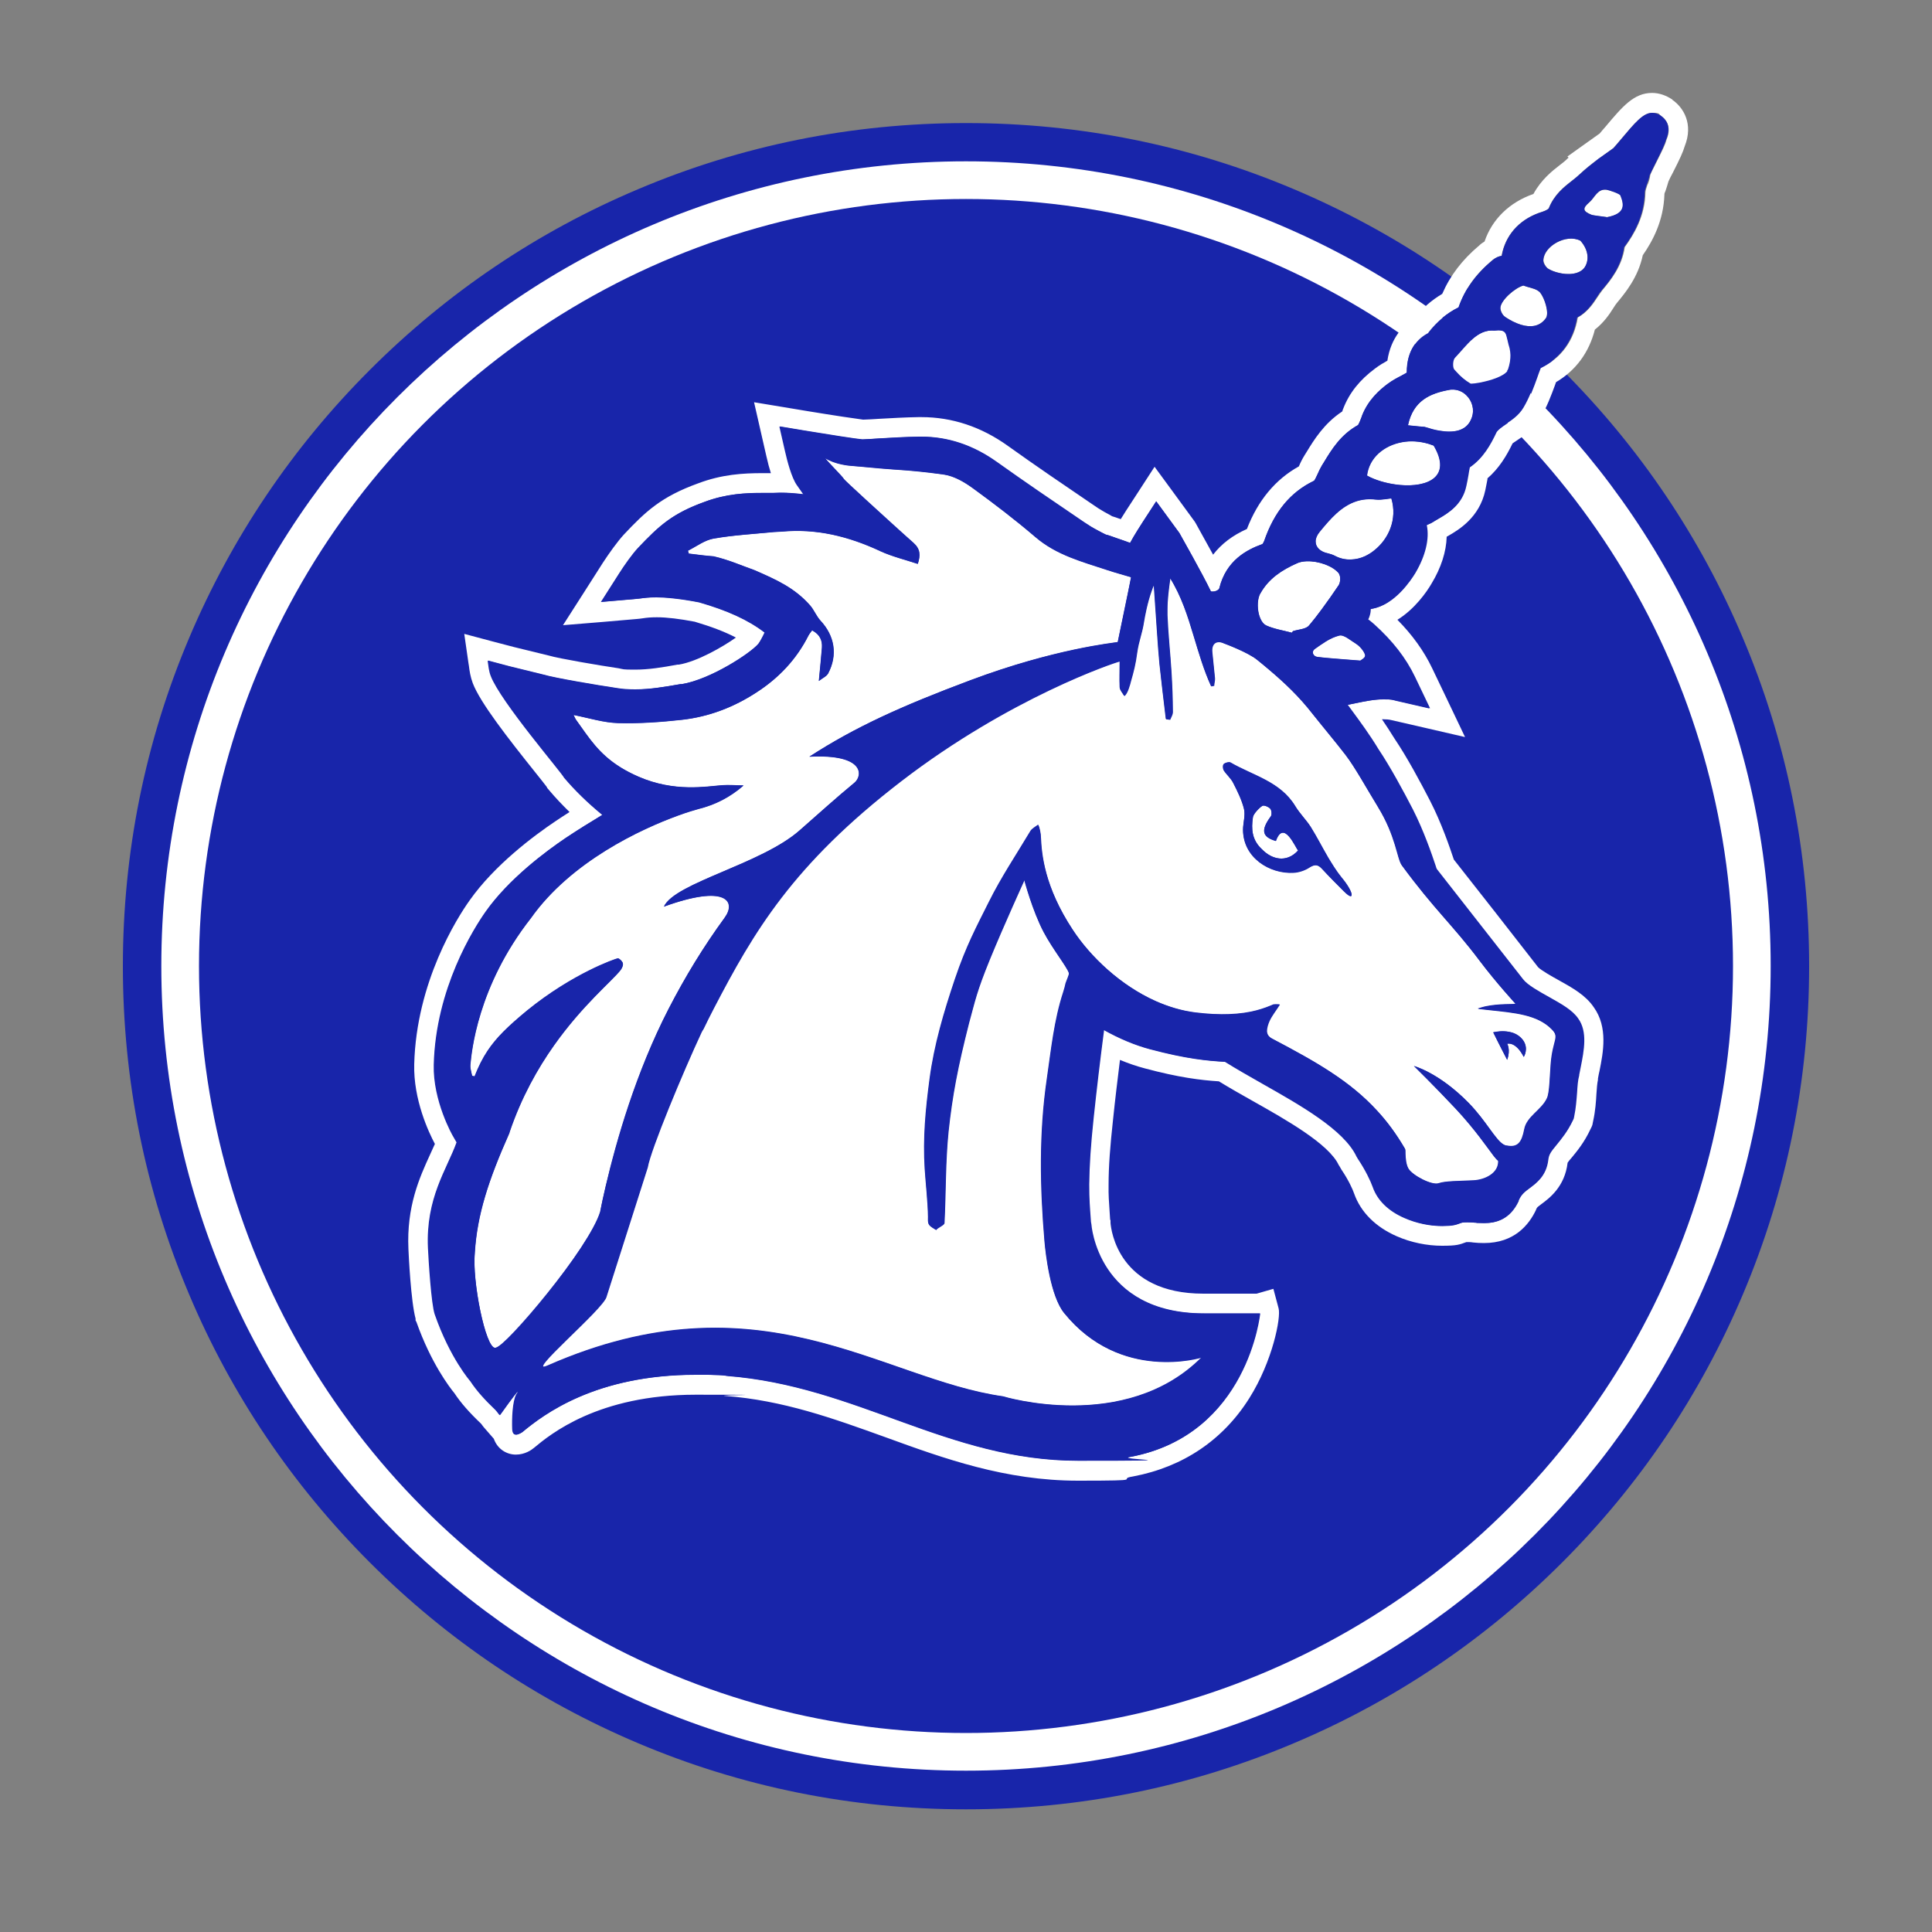 <?xml version="1.0" encoding="UTF-8"?>
<svg id="Layer_1" data-name="Layer 1" xmlns="http://www.w3.org/2000/svg" version="1.1" viewBox="0 0 1000 1000">
  <rect x="0" y="0" width="1000" height="1000" fill="#808080" stroke="none"/>
  <defs>
    <style>
      .cls-1 {
        fill: #1825aa;
      }

      .cls-1, .cls-2 {
        stroke-width: 0px;
      }

      .cls-2 {
        fill: #fff;
      }
    </style>
  </defs>
  <g>
    <circle class="cls-2" cx="500" cy="500" r="426.5"/>
    <path class="cls-1" d="M500,936.5c-58.9,0-116.1-11.5-169.9-34.3-52-22-98.7-53.5-138.7-93.5-40.1-40.1-71.6-86.8-93.5-138.7-22.8-53.8-34.3-111-34.3-169.9s11.5-116.1,34.3-169.9c22-52,53.5-98.7,93.5-138.7,40.1-40.1,86.8-71.6,138.7-93.5,53.8-22.8,111-34.3,169.9-34.3s116.1,11.5,169.9,34.3c52,22,98.7,53.5,138.7,93.5,40.1,40.1,71.6,86.8,93.5,138.7,22.8,53.8,34.3,111,34.3,169.9s-11.5,116.1-34.3,169.9c-22,52-53.5,98.7-93.5,138.7s-86.8,71.6-138.7,93.5c-53.8,22.8-111,34.3-169.9,34.3ZM500,83.5c-229.7,0-416.5,186.8-416.5,416.5s186.8,416.5,416.5,416.5,416.5-186.8,416.5-416.5S729.7,83.5,500,83.5Z"/>
  </g>
  <circle class="cls-1" cx="500" cy="500" r="397"/>
  <g>
    <g>
      <path class="cls-2" d="M865.7,51.6c-3.4-2.3-7-3.5-10.6-3.5h0c-9.4,0-15.3,7-24.2,17.6l-1.4,1.6c-.5.6-1.1,1.3-1.5,1.8l-6.9,4.9-9.8,7,.6.6c-.5.4-.9.8-1.4,1.3-.9.8-1.9,1.6-3.1,2.5-4,3.1-9.7,7.6-13.7,15-12.4,4.3-21.4,13.1-25.3,24.6-1,.6-2,1.3-2.8,2.1-8.7,7.3-15,15.5-19.1,25-5.4,3.2-10.3,7.4-14.5,12.6-5.3,3.3-12.1,9.9-13.9,22-2,1.1-4.2,2.4-6.3,4-8,5.9-13.4,12.7-16.5,20.7l-.4,1c0,.2,0,.4-.2.6-9.4,6.2-14.6,14.7-18.5,21.1l-1,1.6c-1.3,2.1-2.2,4-2.9,5.7-12.1,6.7-21.2,17.6-26.9,32.4-7.4,3.3-13.2,7.7-17.5,13.3-4.5-8.2-8.9-16-8.9-16.1l-.3-.5-.3-.5-12-16.4-8.8-12-8.1,12.5-6.7,10.3c-.2.3-1.3,2-2.7,4.3l-1.2-.4-1.4-.5c-.6-.2-1.2-.4-1.9-.6l-.5-.3-.5-.3c-2.3-1.2-4.4-2.4-6.1-3.5l-3.7-2.5c-14-9.5-29-19.7-43.1-29.8-13.8-9.9-28.9-14.9-44.8-14.9h-1.5c-6.8.1-13.5.5-20.8.9-2.6.2-5.1.3-7.7.4h-.2c-3.2-.4-15.4-2.2-28.7-4.4l-12.6-2.1-15.1-2.5,3.4,14.9,2.9,12.7c.8,3.6,1.6,6.6,2.4,9.1h-4.3c-10,0-21,.6-33.4,5.3-19.1,6.9-27.2,14.6-38.4,26.5-3.4,3.7-7.8,9.9-10.8,14.5l-9.5,14.9-11.2,17.5,20.7-1.7,17.4-1.5c1.1-.1,2.2-.2,3.4-.4,1.9-.3,4-.5,7.1-.5,5.2,0,11.7.8,19.6,2.3,8.4,2.5,15.4,5.1,21.3,8.2-6.6,4.7-19.9,12.4-29.5,14h-.7c-8.1,1.5-15.1,2.6-22,2.6s-5.8-.2-8.5-.7c-9.5-1.4-30.8-5-36.2-6.6l-18-4.4-10.7-2.8-15-4,2.2,15.3.2,1.2c.3,2.6.8,5.8,2,9,3.9,10.2,18.3,28.6,32.7,46.6,2.2,2.7,4.6,5.8,5.6,7.1l.2.5,1.1,1.3c3.2,3.8,6.7,7.5,10.5,11.2-2.5,1.6-5,3.2-7.5,4.9-11,7.4-31.3,22.5-44.2,40.8-6.5,9.1-27.6,42.3-28.7,84.8-.5,18.4,7.6,35.5,10.7,41.3-.8,1.8-1.6,3.6-2.5,5.5-5.5,12-12.2,26.9-11.2,48.9.1,2.9,1.3,27.3,3.7,36v1c.1,0,.5.9.5.9,7.5,21.2,17.2,33.8,19.6,36.7,3.3,5,7.7,10,13.7,15.7.3.3.5.6.7.9.4.5.8,1.1,1.3,1.6l4.7,5.4c1.9,5.4,6.7,8.2,11.4,8.2s8.1-2.4,9.4-3.5c8.4-7,33.2-27.5,83.7-27.5s9.9.2,15,.6c30.3,2.3,56,11.6,83.2,21.4,30.5,11.1,62.1,22.5,99.7,22.5s19-.7,28.5-2.2c25.9-4.9,46.6-18.9,60.2-40.6,12-19.1,16.4-41.7,15.1-46.4l-2.7-10.1-8.7,2.5h-27.5c-44,0-47.8-32.9-48.1-36.6v-1.3c0,0-.2-.5-.2-.5l-.3-4.6c-.3-4.7-.6-7.8-.5-13.3,0-9.6.8-20,2.3-33.7,1.1-10.7,2.4-21.3,3.6-31,4.3,1.8,8.7,3.3,12.9,4.4,17.5,4.7,28.9,6.1,38.3,6.7,5.7,3.5,11.9,7,17.4,10.1,17.6,9.9,39.5,22.3,44.6,33.2l.2.3.2.3.7,1.2.2.4.2.3c3.6,5.3,5.8,10.2,6.5,12.3,3.4,9.6,11.1,17.3,22.1,22.1,7.3,3.2,15.6,4.9,23.4,4.9s9-.6,12.6-1.9h.5c.9,0,1.9,0,2.9.2,1.9.2,3.7.3,5.7.3,15.7,0,23.3-9.4,27-17.3v-.2c0,0,.3-.5.3-.5q.2-.6,2.2-2c4.2-3.1,12.3-9,13.8-21.6.4-.6,1.4-1.9,2.1-2.6,2.7-3.3,6.5-7.8,9.8-14.9l.5-1,.4-1,.2-1,.2-1c1.2-5.4,1.5-10.4,1.7-14,.2-3.1.4-5.6.8-7.4v-.3c0,0,0-.3,0-.3l.4-2.2.4-1.8c1.9-9.5,4.5-22.6-3-33-4.2-6.2-11-10-18.2-14-3.1-1.7-9.1-5.1-10.6-6.7-14.7-18.9-29-37.2-43.6-55.7-1.9-5.7-6.3-18.8-12.4-30.6-4.8-9.3-11.8-22.4-18.3-32-2.2-3.6-4.4-6.9-6.5-10h.8c1.5,0,2.8.1,4,.4l17.4,4,20.8,4.8-9.2-19.3-7.8-16.3c-4.3-9-10.3-17.3-18-25.1,8.9-5.5,15.1-14.3,17.7-18.8,4.9-8.1,7.6-16.5,7.8-24.2,0-.1.3-.1.4-.2l.5-.3c5.2-3,16.1-9.4,19.1-23.6.4-1.8.7-3.7,1.1-5.6,0-.2,0-.3,0-.5,6.1-5.3,9.9-11.7,13-18.1h0c.5-.4,1.2-.8,1.9-1.3,3.8-2.5,9-6,12.6-12.1,3.4-5.7,5.5-11.5,7.4-16.6.2-.6.4-1.2.6-1.7,10.3-6.1,17.1-15.4,20.1-27.2,4.7-3.7,7.6-8,9.6-11.2.7-1.1,1.2-1.9,1.8-2.6,4.4-5.3,11-13.3,13.4-24.7,5-7.2,10.8-17.7,11.2-31.6,0-.5.3-1,.5-1.5.5-1.6,1.1-3.2,1.6-5.1.5-1.2,1.5-3.1,2.3-4.6,3.5-6.9,5.2-10.5,6.1-13.6,4.6-11.5-.6-20.1-6.5-24.1ZM852.8,95.4c-.5,1.6-1.1,3.2-1.1,4-.2,12.4-5.8,21.7-10.7,28.5-1.4,9.9-7.2,17-11.6,22.3-.7.9-1.5,2.1-2.4,3.4-2.3,3.5-5.2,7.9-10.3,10.7-2,12-8.5,21-19.2,26.2-.7,1.7-1.3,3.5-1.9,5.2-1.8,5-3.7,10.2-6.6,15.1-2.4,4.1-6.2,6.6-9.2,8.6-1.2.8-2.3,1.6-3.2,2.3-1.6,1.3-1.9,1.9-2,2.1-3,6.3-6.8,13.3-13.8,18.1-.3,1.3-.5,2.6-.7,3.9-.3,1.9-.7,3.8-1.1,5.7-2,9.7-9.3,14-14.2,16.9-.7.4-1.5.9-2.2,1.3-1.2.8-2.6,1.5-4.1,2.1,1.5,7.1-.7,16-5.9,24.8-2.3,3.8-10.7,16.4-22.1,18.4-.5.1-.8.2-1,.3,0,1.3-.2,2.4-.6,3.6-.2.6-.4,1.2-.7,1.7.2.2.5.3.7.5.9.7,1.7,1.4,2.5,2.1,9.4,8.5,16.3,17.3,21,27.1l7.8,16.3-17.4-4c-2.1-.5-4.2-.7-6.3-.7-4.8,0-9.7,1-14.5,2-1.5.3-3,.6-4.4.9.7,1,1.5,2,2.2,3,4.4,6,9,12.2,13.8,20.1,6.1,9.1,13,21.9,17.7,31,5.6,11,9.8,23.2,11.8,29.2.2.7.4,1.3.6,1.7,14.9,19,29.5,37.7,44.7,57.1,2.3,3,8.5,6.4,13.5,9.2,6.4,3.6,12,6.7,15,11.1,4.9,6.8,3,16.5,1.3,25.1-.3,1.4-.5,2.7-.8,4v.3c-.7,2.6-.9,5.6-1.1,8.9-.3,3.8-.6,8.1-1.5,12.4l-.2,1-.4.9c-2.8,5.9-6,9.7-8.5,12.8-3,3.6-4,5-4.3,7.8-1,8.3-6.2,12-9.5,14.5-2.5,1.9-4.4,3.2-5.8,6.5v.3c-4.6,9.7-11.8,11.3-17.7,11.3s-3.2,0-4.5-.2c-1.4,0-2.8-.2-4.1-.2s-2.2,0-3.3.3c-2.7,1.1-6.2,1.6-9.9,1.6-6.2,0-13.1-1.4-19.2-4.1-8.3-3.7-14-9.2-16.5-16.1-1.1-3.1-3.8-8.9-7.7-14.6l-.7-1.2c-6.5-13.8-29-26.5-48.8-37.7-6.5-3.7-13.2-7.5-19.3-11.3h-.4c-8.7-.5-19.7-1.5-38.5-6.5-7.9-2.1-15.9-5.4-24-10-2,15.3-3.8,30.4-5.4,45.5-1.5,14.1-2.2,24.7-2.3,34.6,0,7.8.3,11.2.9,19.4l.2,1.1s3,46.2,58.4,46.2h29s-6.2,62.7-66.9,74.2c-9.4,1.4-18.3,2-27,2-67.6,0-114.7-38.8-182.1-43.9-5.5-.4-10.7-.6-15.8-.6-51.9,0-78.9,20.5-90,29.7,0,0-1.7,1.3-3.1,1.3s-1.9-.7-2-2.9c-.2-5.4.1-14.4,2.1-18,.5-.9.6-1.2.5-1.2-.6,0-9.1,12-9.1,12-.9-1-1.6-2.1-2.6-3.1-4.7-4.5-9.2-9.3-12.6-14.5h0s-10.5-11.9-18.4-34.6h0c-1.8-5.2-3.2-27.8-3.5-34.3-1.2-25.9,9.7-40.7,14.8-54.7l-1.6-2.8c-.4-.8-10.7-18.8-10.2-37.4,1-39.6,20.8-70.6,26.8-79.2,11.9-16.9,31.1-31.2,41.5-38.2,6.2-4.2,12.6-8.1,18.9-11.9-7.8-6.4-14.3-12.7-19.8-19.3-.8-2.1-32.9-39.4-37.9-52.6-1-2.5-1.2-5.3-1.6-7.9l10.9,2.9,17.5,4.3c6.5,1.9,28.8,5.6,37.5,6.9,3.5.6,6.8.8,10.2.8,7.7,0,15.2-1.3,23.6-2.7h.7c14.8-2.5,35.5-16,39.7-21,.8-1,2.2-3.6,3.2-5.8-8.5-6.4-19.3-11.3-33.9-15.6-10.2-2-17.1-2.6-22-2.6s-6.5.4-8.5.6c-1.1.1-2.1.3-2.9.3l-17.4,1.5,9.5-14.9c2.6-4.1,6.8-9.9,9.6-13,11-11.8,18-18,34.5-23.9,11.2-4.2,21.3-4.6,29.8-4.6h2.9c2.1,0,4.2,0,6.1-.1h1.2c3,0,6.9.3,11.2.8-1.1-1.6-2.2-3.1-3.3-4.7-2.7-3.9-5-12.8-6.2-17.7l-2.9-12.7,12.6,2.1c12.8,2.1,27.4,4.4,30.2,4.6,2.9-.1,5.8-.3,8.7-.5,6.7-.4,13.6-.8,20.5-.9h1.3c13.8,0,26.8,4.4,38.9,13,14.3,10.2,29,20.2,43.3,29.9l3.6,2.5c2.3,1.6,4.9,3,7.7,4.4l1.8.9c.6.1,1.3.3,2.1.6,1.1.4,2.3.8,3.4,1.2,2.3.8,4.7,1.6,7.1,2.5,2.3-4.3,5.6-9.3,6.8-11.2l6.7-10.3,12,16.4c.5.9,12.1,21.4,16.3,30.2.3.1.7.1,1,.1.5,0,1.1-.1,1.6-.3.9-.3,1.7-1,1.8-1.5,3.5-14.3,14.2-19.9,22.3-22.8.3-.4.7-1,.9-1.6,5.2-15.1,13.6-25.3,25.7-31.1.5-.2,1.3-2.2,1.9-3.4.6-1.4,1.4-3,2.3-4.6l1-1.6c4.1-6.8,8.8-14.4,17.7-19.3.6-.9,1.4-2.9,1.8-4.1l.3-.9c3.2-8.1,9-13.2,13.2-16.3,2.4-1.8,5-3.2,7.2-4.3.9-.5,1.8-1,2.7-1.5,0-11.9,5.6-17.6,11-20.5,0-.1.2-.3.3-.5,4.4-5.6,9.6-9.9,15.5-12.8,3.2-9.3,9-17.3,17.5-24.4,1.7-1.4,3.4-2,4.8-2.3,0-.6.3-1.3.4-1.9,2.5-10.1,9.9-17.6,20.7-20.9,2.2-.7,3.2-1.6,3.3-1.8,2.8-7.1,8-11.2,12.2-14.4,1.4-1.1,2.8-2.2,3.8-3.2,3-2.9,6.3-5.4,9.5-7.8h0c0,0,7.9-5.7,7.9-5.7.8-.8,2.5-2.9,3.8-4.4,7.4-8.8,11.7-13.9,16.3-13.9s3.1.6,4.8,1.7c1.9,1.3,5.7,4.9,2.7,12.2-.6,2.4-2.2,5.6-5.5,12.2-1.1,2.1-2.5,4.9-2.9,6-.2,1.8-.7,3.4-1.3,4.9Z"/>
      <path class="cls-2" d="M313.5,613.9h0c5.5-23.4,15.5-58.7,32.6-91.8,8.5-16.4,18-32,28.9-47,6.2-8.5.8-17.5-31.4-5.8,5.7-12.4,50.4-21.9,70.3-39.5,10.8-9.5,18.8-16.7,28.3-24.6,4.4-3.7,5.4-15-23.3-13.5,23.7-15.4,48.1-26.4,83.2-39.5,43.7-16.4,74.3-19.3,76.4-19.8,2-9.6,3.6-17.2,5.3-25.6.5-2.6,1.1-5.2,1.6-8-3.9-1.2-8.1-2.3-12.3-3.7-13-4.3-26.2-7.7-37.1-17-10.5-9-21.6-17.5-32.8-25.6-4.3-3.1-9.4-6-14.4-6.8-9.2-1.3-17.3-2.1-26.6-2.7-6.8-.4-14.3-1.3-21.1-1.8-1.9-.1-8.9-.8-14-4,.8,1.5,9,9.5,9.7,10.9.1.2,5.1,4.9,11.4,10.7,8.6,8,19.8,18.1,24.5,22.2,3.6,3.2,3.7,6.5,2.3,10.9-6.6-2.2-13.3-3.8-19.4-6.6-.1-.1-.3-.1-.4-.2-16.2-7.5-32.8-11.6-50.7-9.9-1.3.1-2.6.1-3.9.2-10.5,1-21,1.6-31.3,3.4-4.6.8-8.9,4.1-13.3,6.3.1.5.3,1,.4,1.5,4.2.5,8.4,1.1,12.6,1.4h.2c8.1,1.8,14.5,4.8,21.3,7.2,11.2,4.9,20.7,9,28.8,18.3,2.1,2.3,3.2,5.5,5.3,7.8,7.3,7.9,9,17.7,4,27.3-.8,1.5-2.8,2.3-4.8,3.9.6-6.6,1.2-12,1.6-17.3.3-3.8-1.2-6.6-4.4-8.5-.2-.1-.4-.3-.7-.4-.7,1-1.5,1.8-1.9,2.7-6.2,12.3-15.3,21.9-26.7,29.3-11.7,7.7-24.7,12.7-38.7,14.3-10.9,1.2-22,2-33,1.7-7.5-.2-15-2.6-23.1-4.2.7,1.4,1,2.2,1.5,2.8,6.4,8.8,11.4,17.3,23.1,24.5,2.7,1.6,5.7,3.2,9.1,4.7,18.7,8.1,35,5,43.2,4.4,3.7-.3,7.4.1,11.1.1-7,6.1-14.6,10-23.5,12.2-1.9.5-5.6,1.6-10.5,3.4-18.7,6.8-55.2,23.5-76.1,53.1-27.7,35.3-30.7,69.5-31.3,75.9-.2,1.9.5,3.8.9,5.7l1.3.3c2.1-5.1,4.2-9.4,6.7-13.2,4.5-6.9,10.6-12.8,20.5-20.9,23.7-19.1,45.4-26.6,46.9-27,.7-.1,2.4,1.5,2.6,2.5.3,1.1-.5,2.7-1.2,3.6-4.5,5.7-19.7,18.1-34.4,38.9-8.5,12-16.9,26.9-23,44.9,0,.2-.1.4-.2.7-10.8,24.2-16.6,42.1-17.8,61.7-1.5,14.5,5.5,49.3,10.5,49.3s49-52.4,54.4-70.2c.6-4,1.6-8.5,2.8-13.6Z"/>
      <path class="cls-2" d="M655.3,323.7c4.2,1.9,8.9,2.6,13.4,3.8,0-.3.3-.5.5-.8,2.8-.9,6.7-.9,8.3-2.9,2.3-2.7,4.5-5.6,6.6-8.4,3-4.1,6-8.3,8.8-12.5.9-1.4,1.1-4.5.2-5.8,0-.1,0-.1,0-.2-3.1-4-10.6-6.6-16.8-6.4-1.9.1-3.7.4-5.1,1.1-7.6,3.4-14.5,7.8-18.8,15.5-1.5,2.6-1.7,7-.8,10.7.7,2.7,2,5.1,3.8,5.9Z"/>
      <path class="cls-2" d="M701.8,333.2c-2.8-1.7-6.2-4.8-8.6-4.2-2.4.6-4.8,1.7-7,3.1-1.9,1.2-3.8,2.5-5.6,3.8-2,1.4-1,3.9,1.3,4.2,2.7.3,5.5.6,8.2.8,4.5.4,9.1.7,14,1.1h0c.5-.4,2-1.1,2.5-2.2.3-.8-.6-2.3-1.3-3.3-1-1.3-2.2-2.5-3.5-3.3Z"/>
      <path class="cls-2" d="M720.1,257.9h0Z"/>
      <path class="cls-2" d="M717.1,258.3c-1.7.2-3.4.4-5.1.2-3.6-.4-6.8-.1-9.7.8-8.1,2.5-13.8,9.2-19.3,15.9-1.4,1.7-2.1,3.4-2.1,4.9,0,3,2.3,5.5,6.5,6.3,1.2.3,2.5.7,3.6,1.3,5.2,2.8,11.3,2.2,15.6.1,1.6-.8,3.2-1.7,4.6-2.9,7.3-5.7,12.3-15.9,8.9-27.1-1,.2-2,.4-3,.5Z"/>
      <path class="cls-2" d="M739.6,229.8c-4.7-1.4-9.5-1.7-13.8-.9-9.5,1.7-17.1,8.1-18.2,17.3.6.3,1.1.6,1.7.9,4.5,2.1,10,3.5,15.4,4,14.1,1.2,27.1-4.1,17.5-20.4-1-.3-1.8-.6-2.6-.9Z"/>
      <path class="cls-2" d="M751.5,201.6c-.4,0-.7,0-1.1.1-10.1,1.8-18.9,5.6-21.6,18.4h0c.6.1,1.3.1,1.9.2,1.6.2,3.3.3,4.9.5.8.1,1.7,0,2.4.3,2.2.7,4.6,1.4,7.1,1.8,7,1.2,14.3.5,16.8-6.9,1.4-4.2,0-8.6-2.7-11.4-2.1-1.9-4.8-3.1-7.7-3Z"/>
      <path class="cls-2" d="M779.6,173.4c-.5-1.4-1.2-2.2-3.2-2.4-.8-.1-1.7,0-3,.1-9-.8-14.3,7.6-20.5,14.1-1.1,1.2-1.3,4.8-.4,6,.3.4.7.8,1.1,1.2,2.1,2.4,4.6,4.5,7.3,6.1.4.3,3.6-.1,7.3-1,5.2-1.2,11.3-3.5,12.4-6.5,1-3.1,2-7.5.2-12.7-.5-2-.8-3.6-1.2-4.9Z"/>
      <path class="cls-2" d="M788.5,147.8h0Z"/>
      <path class="cls-2" d="M795.9,150.4c0-.1-.2-.1-.3-.2-2-1.1-4.8-1.5-7.1-2.4-4.2,1.1-11.7,7.5-11.9,11.5,0,1.5,1.1,3.8,2.3,4.6,0,.1.3.2.4.3,2.4,1.6,5.1,3.1,8,3.9,4.8,1.5,9.7,1.1,12.9-3.5,1.7-2.5-.6-10.2-3-13.2-.3-.4-.8-.7-1.3-1Z"/>
      <path class="cls-2" d="M818.1,124.6c-7.4-3.8-19,2.8-19.2,10.1,0,1.2.9,3,2,4,.2.2.5.4.7.5,1.3.8,3,1.5,4.8,1.9,5.2,1.4,11.4,1,14-2.9,2.2-3.7,1.8-8.9-2.3-13.6h0Z"/>
      <path class="cls-2" d="M831.6,98.2c-4.8-.6-6.1,4.1-8.9,6.5-3.8,3.2-3.4,4.6,1.2,6.5.9.4,6.5,1,8,1.2,9.8-1.8,8.7-6.6,7-11.2-.5-1-6-2.8-7.3-3Z"/>
      <path class="cls-2" d="M831.2,112.5c1.1,0,1.2,0,.6,0-.2,0-.4,0-.6,0h0Z"/>
      <path class="cls-2" d="M671.9,440.2h0Z"/>
      <path class="cls-2" d="M660.4,435.3c-6.7-2-8.3-5.1-2.6-12.8.6-.8.4-3.2-.3-3.9-.9-1-3.3-2-4.1-1.5-1.6,1-4.8,4.4-4.9,6-.9,5.9-.6,11.7,4.8,16.6,4.8,4.9,12.4,7.3,18.6.5-1.2-1-7.4-16.5-11.5-4.9Z"/>
      <path class="cls-2" d="M679.3,369.4c-7.1-9.1-14.4-16-22.8-23.1-1.9-1.6-3.8-3.2-5.8-4.8-4.8-4-17.1-8.5-17.3-8.6-3.8-1.8-6.5,0-6.1,4.2.4,4.6,1,9.2,1.4,13.8,0,1.3-.3,2.6-.4,3.9l-1.5.3c-3.8-8.3-6.3-17.1-9-25.9-3.1-10.4-6.4-20.7-12.2-30-.8,5.5-1.5,10.8-1.5,16.2v2.8c.3,9.9,1.5,19.8,2.1,29.7.4,6.8.6,13.6.7,20.5,0,1.3-.9,2.7-1.4,4-.7-.1-1.4-.2-2.1-.3-1.1-9.5-2.3-19-3.3-28.5-.9-9-2-28.2-2.8-38.8,0-.7,0-1.4-.2-2.1-.4.9-.8,1.8-1.1,2.8-2.2,6.2-3.6,13.6-4,16-.9,6.5-2.7,9.9-3.6,16.4-.7,5.4-1.7,9.4-3.2,14.6-.4,1.4-1.7,6.7-3.4,7.6-.8-1.5-2.2-2.9-2.3-4.4-.2-4.3,0-8.7,0-13.5-2.6.6-56.9,18.7-113.2,62s-76.5,78.2-97,117.6c-1.9,3.6-3.6,7.1-5.3,10.6-.4.6-.7,1.1-1,1.7-9.5,20.4-26.4,60.9-27.9,70l-21.3,66.8c-1.1,6.2-43.7,41.7-30.3,35.8,109.8-48.2,172.8,7.1,235.6,16,0,0,63.3,19.4,102.8-20.2,0,0-42,13.1-71.2-23-7-8.7-9.5-30.1-10.1-37-2.4-28-2.9-56,1.2-84.1,2.2-15.1,3.7-30.4,8.5-45,.6-1.8.9-3.2,1.2-4.5.2-.5.4-1.1.6-1.6.4-1,.8-2,1.1-3,0-.2,0-.4,0-.7-.9-3-8.4-12.4-13-21.1-5.9-11.1-10.1-27.1-10.1-27.1,0,0-10.7,23.4-17.9,41-6.9,16.9-7.5,21.2-10.8,33-5.8,22.8-8.6,37.4-10.6,56.1-1.7,15.7-1.3,31.5-2.1,47.3-.1,1.3-3.6,2.5-4.3,3.7-1.2-.9-2.8-1.5-3.6-2.7-.7-1-.5-2.6-.5-3.9-.1-7.9-1.2-17.2-1.7-24.9-1-16,.4-30.7,2.5-46.5,2.3-17.6,7.4-34.8,13.1-51.7,5.8-17.2,11.1-27,17.6-40,6.3-12.7,14.2-24.5,21.5-36.7.9-1.4,2.6-2.2,4-3.3.7,1.6,1.3,4.7,1.3,6.3.4,8.8,1.8,25.6,16.5,48,9.4,14.2,24.9,28.9,43,37,6.5,2.9,13.4,5,20.5,5.9,6.7.8,12.4,1.1,17.2.9,12-.4,18.7-3.1,23.4-5.1,1,0,2,0,3.1,0-2.1,3.2-4.1,5.7-5.4,8.6-.8,1.7-1.4,3.5-1.3,5.2,0,1.5.8,2.9,2.7,3.9,23,12.1,40.3,22,54.3,37.2,5.3,5.7,10,12.2,14.5,19.8.2.3.2,1.3.2,2.6,0,2.3.3,5.5,1.6,7.7,2.1,3.5,12.1,8.8,15.7,7.6,3.5-1.2,10-1.1,18-1.5,6.1-.3,13.2-3.8,12.8-10.2-.5-.3-1.3-1.1-2.3-2.4-3.3-4.3-9.6-13.6-19.8-24.6-10.5-11.2-21.5-22-21.5-22,0,0,12.9,3.4,28.2,19,9.2,9.4,13.9,19.3,18.3,21.7.5.3,1.1.5,1.6.5,5.7,1.1,7.7-1.7,9-8.4,1.2-6.7,9.1-10.1,11.8-16.2,1.3-2.9,1.4-11.2,1.9-17.6,1-12.8,4.8-13.7.5-18.1h0c-7.5-7.6-19.1-8.6-33.1-10-1.7-.2-3.4-.4-5.2-.6,1.3-.4,2.6-.8,3.8-1.1,7.4-1.6,14.6-1,15.8-1.4,0,0-10-10.9-18.7-22.4-13.9-18.5-23.4-26.4-40.2-49.3-2.5-3.4-3-15-12.4-30.3-5.7-9.3-11.7-20.3-16.7-26.9-5.2-6.7-11.4-14-17.2-21.3ZM788.2,538.3c3.3,4.4.5,8.8.5,8.8-4.3-8.3-8.6-6.8-8.6-6.8,0,0,1.9,2.9,0,8.3-3.3-6.3-7.2-14.2-7.2-14.2,0,0,10.2-2.8,15.3,3.9ZM695.6,461.3h0c-3.8-3.8-7.7-7.7-11.3-11.7-2.1-2.2-3.6-2.4-6.4-.8-2.5,1.6-5.6,2.6-8.5,2.8-12.2.7-25.9-7.8-26-22.2,0-3.6,1.3-7.4.5-10.8-1.1-4.7-3.4-9.2-5.6-13.5-1.2-2.4-3.4-4.2-4.9-6.5-.5-.8-.6-2.7,0-3.2.8-.7,2.7-1.2,3.5-.8,11.7,6.8,25.8,9.8,33.6,22.7,2.3,3.8,5.5,6.9,7.9,10.6,3.2,5.1,5.9,10.4,8.9,15.6,2.2,3.6,4.4,7.3,7.1,10.6,6.3,7.5,7.1,13,1.3,7.2Z"/>
    </g>
    <g>
      <path class="cls-1" d="M860,60.1c-1.7-1.2-3.3-1.7-4.8-1.7-4.7,0-9,5.2-16.3,13.9-1.3,1.5-3,3.6-3.8,4.4l-7.9,5.6h0c-3.2,2.5-6.5,5.1-9.5,7.9-1.1,1-2.4,2.1-3.8,3.2-4.2,3.3-9.4,7.3-12.2,14.4,0,.2-1.1,1.1-3.3,1.8-10.8,3.3-18.2,10.7-20.7,20.9,0,.6-.3,1.3-.4,1.9-1.4.2-3.1.8-4.8,2.3-8.6,7.1-14.3,15.1-17.5,24.4-5.9,2.9-11.1,7.2-15.5,12.8,0,.1-.2.3-.3.5-5.4,2.8-11,8.6-11,20.5-.9.5-1.8,1-2.7,1.5-2.2,1.2-4.8,2.5-7.2,4.3-4.1,3.1-9.9,8.1-13.2,16.3l-.3.9c-.5,1.2-1.3,3.2-1.8,4.1-8.9,4.9-13.6,12.5-17.7,19.3l-1,1.6c-1,1.6-1.7,3.2-2.3,4.6-.6,1.3-1.5,3.2-1.9,3.4-12.1,5.8-20.5,16-25.7,31.1-.2.6-.6,1.2-.9,1.6-8.1,2.9-18.8,8.5-22.3,22.8,0,.6-.9,1.2-1.8,1.5-.5.2-1.1.3-1.6.3s-.7,0-1-.1c-4.2-8.8-15.8-29.3-16.3-30.2l-12-16.4-6.7,10.3c-1.2,1.9-4.5,6.9-6.8,11.2-2.4-.9-4.8-1.7-7.1-2.5-1.1-.4-2.3-.8-3.4-1.2-.8-.3-1.5-.4-2.1-.6l-1.8-.9c-2.7-1.5-5.4-2.8-7.7-4.4l-4-2.4c-14.3-9.7-29.1-19.7-43.3-29.9-12-8.6-25.1-13-38.9-13h-1.3c-6.9.1-13.8.5-20.5.9-2.9.2-5.8.3-8.7.5-2.8-.2-17.3-2.4-30.2-4.6l-12.6-2.1,2.9,12.7c1.1,4.9,3.4,13.8,6.2,17.7,1.1,1.6,2.2,3.1,3.3,4.7-4.3-.5-8.2-.8-11.2-.8h-1.2c-1.9.1-4,.1-6.1.1h-2.9c-8.5,0-18.6.4-29.8,4.6-16.5,6-23.4,12.2-34.5,23.9-2.9,3.1-7,8.9-9.6,13l-9.5,14.9,17.4-1.5c.9-.1,1.9-.2,2.9-.3,2-.3,4.6-.6,8.5-.6s11.8.6,22,2.6c14.7,4.2,25.4,9.1,33.9,15.6-1,2.2-2.5,4.9-3.2,5.8-4.2,5-24.9,18.5-39.7,20.9h-.7c-8.3,1.5-15.9,2.8-23.6,2.8s-6.7-.2-10.2-.8c-8.6-1.2-31-5-37.5-6.9l-17.5-4.3-10.9-2.9c.4,2.7.6,5.4,1.6,7.9,5,13.2,37.1,50.5,37.9,52.6,5.5,6.5,12,12.9,19.8,19.3-6.3,3.8-12.7,7.8-18.9,11.9-10.4,7-29.6,21.3-41.5,38.2-6,8.5-25.8,39.6-26.8,79.2-.5,18.7,9.7,36.7,10.2,37.4l1.6,2.8c-5.1,14.1-16,28.8-14.8,54.7.3,6.5,1.7,29.1,3.5,34.3h0c7.9,22.7,18.4,34.6,18.4,34.6h0c3.4,5.2,7.9,10,12.6,14.5,1,.9,1.7,2.1,2.6,3.1,0,0,8.5-12,9.1-12s0,.4-.5,1.2c-2,3.7-2.3,12.6-2.1,18,.1,2.3,1,2.9,2,2.9s3.1-1.3,3.1-1.3c11-9.2,38-29.7,90-29.7s10.3.2,15.8.6c67.4,5.1,114.5,43.9,182.1,43.9s17.6-.6,27-2c60.7-11.5,66.9-74.2,66.9-74.2h-29c-55.4,0-58.4-46.2-58.4-46.2l-.2-1.1c-.5-8.2-1-11.6-.9-19.4,0-9.9.9-20.6,2.3-34.6,1.6-15.1,3.4-30.1,5.4-45.5,8.1,4.5,16.1,7.9,24,10,18.8,5,29.7,6,38.5,6.5h.3c6.1,3.8,12.8,7.6,19.3,11.3,19.8,11.2,42.3,23.9,48.8,37.7l.7,1.2c3.9,5.8,6.6,11.5,7.7,14.6,2.4,6.9,8.1,12.5,16.5,16.1,6.1,2.7,13.1,4.1,19.2,4.1s7.2-.5,9.9-1.6c1-.3,2.1-.3,3.3-.3s2.7,0,4.1.2c1.3,0,2.9.2,4.5.2,5.9,0,13.1-1.6,17.6-11.3v-.3c1.5-3.4,3.3-4.7,5.9-6.5,3.4-2.5,8.5-6.2,9.5-14.5.3-2.8,1.4-4.2,4.3-7.8,2.5-3.1,5.7-6.9,8.5-12.8l.4-.9.2-1c.9-4.3,1.3-8.6,1.5-12.4.2-3.2.4-6.3,1-8.9v-.3c.3-1.3.6-2.6.9-4,1.7-8.6,3.6-18.3-1.3-25.1-3-4.4-8.6-7.5-15-11.1-5-2.8-11.2-6.3-13.5-9.2-15.1-19.4-29.7-38.1-44.7-57.1-.2-.4-.4-1-.6-1.7-2-5.9-6.2-18.2-11.8-29.2-4.7-9.1-11.5-21.9-17.7-31-4.9-8-9.4-14.2-13.8-20.1-.7-1-1.5-2-2.2-3,1.4-.3,2.9-.6,4.4-.9,4.8-1,9.7-2,14.5-2s4.2.2,6.3.7l17.4,4-7.8-16.3c-4.7-9.8-11.6-18.6-21-27.1-.8-.7-1.7-1.4-2.5-2.1-.2-.2-.4-.3-.7-.5.2-.5.5-1,.7-1.7.4-1.2.6-2.3.6-3.6.2-.1.5-.2,1-.3,11.4-2,19.8-14.6,22.1-18.4,5.3-8.8,7.4-17.7,5.9-24.8,1.5-.6,2.9-1.3,4.1-2.1.7-.5,1.5-.9,2.2-1.3,4.9-2.8,12.2-7.2,14.2-16.9.4-1.9.7-3.8,1.1-5.7.2-1.3.5-2.6.7-3.9,7-4.8,10.8-11.8,13.8-18.1,0-.1.4-.7,2-2.1.8-.7,2-1.5,3.2-2.3,3-2,6.8-4.5,9.2-8.6,2.9-4.9,4.8-10.1,6.6-15.1.6-1.7,1.3-3.5,1.9-5.2,10.7-5.2,17.2-14.2,19.2-26.2,5.1-2.8,8-7.2,10.3-10.7.8-1.3,1.6-2.5,2.4-3.4,4.4-5.2,10.2-12.3,11.6-22.3,5-6.8,10.5-16.1,10.7-28.5,0-.9.6-2.5,1.1-4s1.1-3.1,1.5-4.9c.5-1.1,1.9-3.9,2.9-6,3.3-6.6,4.9-9.9,5.5-12.2,3.3-7.4-.6-11-2.4-12.3ZM652.4,307.1c4.3-7.7,11.2-12.1,18.8-15.5,1.5-.7,3.2-1,5.1-1.1,6.1-.2,13.6,2.4,16.8,6.4,0,0,0,.1,0,.2.9,1.3.7,4.5-.2,5.8-2.8,4.2-5.8,8.4-8.8,12.5-2.1,2.9-4.3,5.7-6.6,8.4-1.7,1.9-5.5,1.9-8.3,2.9,0,.3-.3.5-.5.8-4.5-1.2-9.2-1.9-13.4-3.8-1.8-.8-3.1-3.2-3.8-5.9-.9-3.7-.7-8.1.8-10.7ZM256.2,697.6c-5,0-11.9-34.8-10.5-49.3,1.2-19.5,7.1-37.5,17.8-61.7.1-.2.2-.5.2-.7,6.1-18,14.5-32.9,23-44.9,14.7-20.7,29.8-33.1,34.4-38.9.8-1,1.5-2.6,1.2-3.6-.2-1-1.9-2.6-2.6-2.5-1.5.3-23.3,7.8-46.9,27-9.9,8.2-15.9,14-20.5,20.9-2.6,3.9-4.7,8.1-6.7,13.2l-1.3-.3c-.3-1.9-1-3.8-.9-5.7.6-6.4,3.6-40.6,31.3-75.9,20.9-29.5,57.4-46.3,76.1-53.1,4.9-1.8,8.6-2.9,10.5-3.4,8.9-2.2,16.5-6.2,23.5-12.2-3.7,0-7.4-.4-11.1-.1-8.2.6-24.5,3.7-43.2-4.4-3.4-1.5-6.4-3-9.1-4.7-11.7-7.2-16.7-15.6-23.1-24.5-.5-.6-.8-1.4-1.5-2.8,8.1,1.6,15.6,4,23.1,4.2,11,.3,22-.5,33-1.7,14-1.5,27-6.5,38.9-14.3,11.4-7.4,20.5-17,26.7-29.3.5-.9,1.2-1.7,1.9-2.7.2.1.4.3.7.4,3.2,1.9,4.6,4.8,4.4,8.5-.4,5.3-1,10.7-1.6,17.3,2.1-1.6,4-2.4,4.8-3.9,5-9.5,3.4-19.4-4-27.3-2.1-2.3-3.3-5.4-5.3-7.8-8.1-9.2-17.6-13.4-28.8-18.3-6.8-2.4-13.2-5.3-21.3-7.2h-.2c-4.2-.3-8.4-.9-12.6-1.4-.1-.5-.2-1-.4-1.5,4.4-2.2,8.7-5.5,13.3-6.3,10.3-1.8,20.8-2.3,31.3-3.4,1.3-.1,2.6-.1,3.9-.2,17.8-1.7,34.5,2.4,50.7,9.9.1.1.3.1.4.2,6.1,2.8,12.7,4.4,19.4,6.6,1.4-4.4,1.4-7.6-2.3-10.9-4.7-4.1-15.8-14.3-24.5-22.2-6.3-5.8-11.3-10.4-11.4-10.7-.8-1.5-9-9.5-9.7-10.9,5.1,3.1,12,3.8,14,4,6.8.5,14.3,1.3,21.1,1.8,9.3.6,17.4,1.3,26.6,2.7,5,.8,10.1,3.7,14.4,6.8,11.2,8.2,22.2,16.6,32.8,25.6,10.9,9.3,24.2,12.7,37.1,17,4.2,1.4,8.4,2.5,12.3,3.7-.6,2.8-1.1,5.4-1.6,8-1.7,8.4-3.3,16-5.3,25.6-2.1.4-32.7,3.4-76.4,19.8-35.2,13.2-59.6,24.2-83.2,39.5,28.7-1.5,27.7,9.9,23.3,13.5-9.5,7.8-17.5,15.1-28.3,24.6-19.9,17.6-64.6,27.1-70.3,39.5,32.3-11.7,37.7-2.7,31.4,5.8-11,15-20.5,30.6-28.9,47-17,33.1-27,68.4-32.6,91.8h0c-1.2,5.1-2.2,9.6-3,13.4-5.4,17.9-47.7,70.4-54.4,70.4ZM713.3,417.7c9.5,15.3,10,26.9,12.4,30.3,16.8,22.9,26.3,30.8,40.2,49.3,8.7,11.6,18.7,22.4,18.7,22.4-1.2.4-8.4-.2-15.8,1.4-1.3.3-2.6.6-3.8,1.1,1.8.2,3.5.4,5.2.6,14,1.5,25.6,2.4,33.1,10.1h0c4.3,4.3.5,5.2-.5,18-.5,6.4-.6,14.7-1.9,17.6-2.8,6.2-10.6,9.5-11.8,16.2s-3.2,9.5-9,8.4c-.5,0-1.1-.3-1.6-.5-4.4-2.4-9.1-12.3-18.3-21.7-15.3-15.6-28.2-19-28.2-19,0,0,11,10.8,21.5,22,10.3,10.9,16.5,20.3,19.8,24.6,1,1.3,1.8,2.2,2.3,2.4.4,6.4-6.7,9.9-12.8,10.2-8,.4-14.4.2-18,1.5-3.5,1.2-13.6-4.1-15.7-7.6-1.3-2.2-1.5-5.5-1.6-7.7,0-1.3,0-2.3-.2-2.6-4.4-7.6-9.2-14.1-14.5-19.8-13.9-15.2-31.2-25.1-54.3-37.2-1.9-1-2.6-2.4-2.7-3.9,0-1.7.6-3.6,1.3-5.2,1.3-2.9,3.4-5.4,5.4-8.6-1.1,0-2.1-.3-3.1,0-4.7,1.9-11.4,4.7-23.4,5.1-4.8,0-10.5,0-17.2-.9-7-.9-13.9-3-20.5-5.9-18.1-8.1-33.7-22.7-43-37-14.7-22.3-16.1-39.2-16.5-48,0-1.6-.6-4.7-1.3-6.3-1.4,1.1-3.2,1.9-4,3.3-7.3,12.1-15.2,24-21.5,36.7-6.5,13-11.8,22.8-17.6,40-5.7,16.9-10.8,34.1-13.1,51.7-2.1,15.8-3.5,30.4-2.5,46.5.5,7.8,1.6,17.1,1.7,24.9,0,1.3-.1,2.9.5,3.9.8,1.2,2.3,1.8,3.6,2.7.8-1.3,4.3-2.4,4.3-3.7.8-15.8.5-31.6,2.1-47.3,2-18.7,4.8-33.3,10.6-56.1,3.2-11.7,3.9-16.1,10.8-33,7.2-17.6,17.9-41,17.9-41,0,0,4.2,16,10.1,27.1,4.6,8.7,12.2,18,13,21.1,0,.3,0,.5,0,.7-.3,1-.7,2-1.1,3-.2.5-.4,1.1-.6,1.6-.3,1.3-.6,2.6-1.2,4.5-4.8,14.6-6.3,29.8-8.5,45-4.1,28.1-3.5,56.1-1.2,84.1.6,6.9,3.1,28.4,10.1,37,29.2,36.1,71.2,23,71.2,23-39.5,39.5-102.8,20.2-102.8,20.2-62.8-8.8-125.8-64.2-235.6-16-13.4,5.9,29.2-29.6,30.3-35.8l21.3-66.8c1.5-9.1,18.4-49.7,27.9-70,.3-.6.6-1.1,1-1.7,1.7-3.5,3.4-7,5.3-10.6,20.5-39.4,40.7-74.3,97-117.6,56.3-43.3,110.6-61.5,113.2-62,0,4.8-.3,9.2,0,13.5,0,1.5,1.5,3,2.3,4.4,1.7-1,3.1-6.3,3.4-7.6,1.5-5.2,2.5-9.2,3.2-14.6.9-6.5,2.6-9.9,3.6-16.4.4-2.4,1.7-9.8,4-16,.3-1,.7-1.9,1.1-2.8,0,.6,0,1.3.2,2.1.8,10.5,1.9,29.7,2.8,38.8.9,9.5,2.2,19,3.3,28.5.7.1,1.4.2,2.1.3.5-1.3,1.4-2.6,1.4-4,0-6.8-.3-13.7-.7-20.5-.6-9.9-1.7-19.8-2.1-29.7v-2.8c0-5.3.7-10.7,1.5-16.2,5.8,9.3,9.1,19.7,12.2,30,2.6,8.8,5.2,17.6,9,25.9l1.5-.3c0-1.3.5-2.6.4-3.9-.4-4.6-1-9.2-1.4-13.8-.3-4.2,2.3-6,6.1-4.2.3.1,12.5,4.6,17.3,8.6,2,1.6,3.9,3.2,5.8,4.8,8.4,7.1,15.7,14,22.8,23.1,5.8,7.3,12,14.7,17.2,21.5,4.9,6.4,11,17.5,16.7,26.7ZM704.1,341.9h0c-4.9-.4-9.5-.7-14-1.1-2.8-.2-5.5-.5-8.2-.8-2.3-.3-3.3-2.8-1.3-4.2,1.8-1.3,3.7-2.6,5.6-3.8,2.3-1.4,4.6-2.5,7-3.1s5.8,2.5,8.6,4.2c1.3.8,2.5,2,3.4,3.3.7.9,1.6,2.5,1.3,3.3-.4,1.1-1.9,1.8-2.4,2.2ZM711.3,285c-1.5,1.2-3,2.1-4.6,2.9-4.4,2-10.4,2.7-15.6-.1-1.1-.6-2.4-1-3.6-1.3-4.2-.9-6.6-3.3-6.5-6.3,0-1.5.7-3.2,2.1-4.9,5.5-6.7,11.2-13.4,19.3-15.9,2.9-.9,6.1-1.2,9.7-.8,1.7.2,3.4,0,5.1-.2,1-.1,2-.3,3-.4h0c3.3,11.1-1.7,21.3-8.9,27ZM724.6,251c-5.4-.5-10.9-1.9-15.4-4-.6-.3-1.2-.6-1.7-.9,1.1-9.2,8.7-15.6,18.2-17.3,4.4-.8,9.1-.5,13.8.9.8.3,1.7.5,2.5.9,9.7,16.4-3.3,21.7-17.4,20.4ZM761.8,216.1c-2.5,7.4-9.8,8.1-16.8,6.9-2.5-.4-4.9-1.1-7.1-1.8-.7-.3-1.6-.2-2.4-.3-1.6-.2-3.3-.3-4.9-.5-.6-.1-1.3-.1-1.9-.2h0c2.7-12.8,11.5-16.6,21.6-18.4.4-.1.8-.1,1.1-.1,3-.2,5.7,1,7.6,3,2.9,2.8,4.3,7.2,2.8,11.4ZM780.8,191c-1,3-7.2,5.3-12.4,6.5-3.7.9-6.9,1.2-7.3,1-2.7-1.6-5.2-3.7-7.3-6.1-.4-.4-.7-.8-1.1-1.2-.9-1.2-.7-4.9.4-6,6.2-6.5,11.5-14.9,20.5-14.1,1.2-.1,2.2-.2,3-.1,1.9.2,2.7,1,3.2,2.4.4,1.2.6,2.9,1.4,4.9,1.6,5.2.6,9.7-.4,12.7ZM800.2,164.6c-3.2,4.6-8.1,4.9-12.9,3.5-2.8-.9-5.6-2.3-8-3.9,0-.1-.3-.2-.4-.3-1.3-.9-2.4-3.1-2.3-4.6.2-3.9,7.6-10.4,11.9-11.5h0c2.3.9,5.1,1.3,7.1,2.4,0,.1.2.1.3.2.5.3.9.6,1.3,1.1,2.4,3,4.7,10.6,3,13.1ZM820.3,138.2c-2.5,3.9-8.7,4.3-14,2.9-1.8-.5-3.4-1.1-4.8-1.9-.2-.1-.5-.3-.7-.5-1.1-1-2.1-2.7-2-4,.2-7.2,11.8-13.9,19.2-10.1h0c4.2,4.7,4.6,9.9,2.3,13.6ZM831.8,112.4c.6,0,.5.2-.6,0h0c.2,0,.4,0,.6,0-1.5-.3-7.1-.9-8-1.2-4.6-1.8-4.9-3.3-1.2-6.5,2.8-2.4,4.2-7.1,8.9-6.5,1.3.2,6.8,2,7.2,3,1.8,4.6,2.9,9.3-6.9,11.2Z"/>
      <path class="cls-1" d="M780.1,540.2s4.3-1.5,8.6,6.8c0,0,2.8-4.4-.5-8.8-5-6.6-15.3-3.9-15.3-3.9,0,0,3.8,7.8,7.2,14.2,1.9-5.3,0-8.3,0-8.3Z"/>
      <path class="cls-1" d="M687.3,443.7c-3.1-5.1-5.8-10.5-8.9-15.6-2.4-3.7-5.6-6.9-7.9-10.6-7.7-12.9-21.9-15.8-33.6-22.7-.8-.5-2.6.1-3.5.8-.5.4-.5,2.4,0,3.2,1.5,2.3,3.7,4.1,4.9,6.5,2.2,4.3,4.4,8.8,5.6,13.5.8,3.3-.5,7.2-.5,10.8,0,14.4,13.7,22.8,26,22.2,2.9-.1,6.1-1.2,8.5-2.8,2.7-1.7,4.3-1.5,6.4.8,3.7,4,7.5,7.8,11.4,11.7h0c5.8,5.8,4.9.3-1.2-7-2.8-3.5-5.1-7.2-7.3-10.8ZM671.9,440.2h0c-6.2,6.8-13.9,4.4-18.6-.5-5.4-4.9-5.7-10.7-4.8-16.6,0-1.7,3.3-5.1,4.9-6,.8-.5,3.2.5,4.1,1.5.7.8.9,3.1.3,3.9-5.7,7.7-4.1,10.8,2.6,12.8,4.1-11.6,10.3,3.9,11.5,4.9h0Z"/>
    </g>
  </g>
</svg>